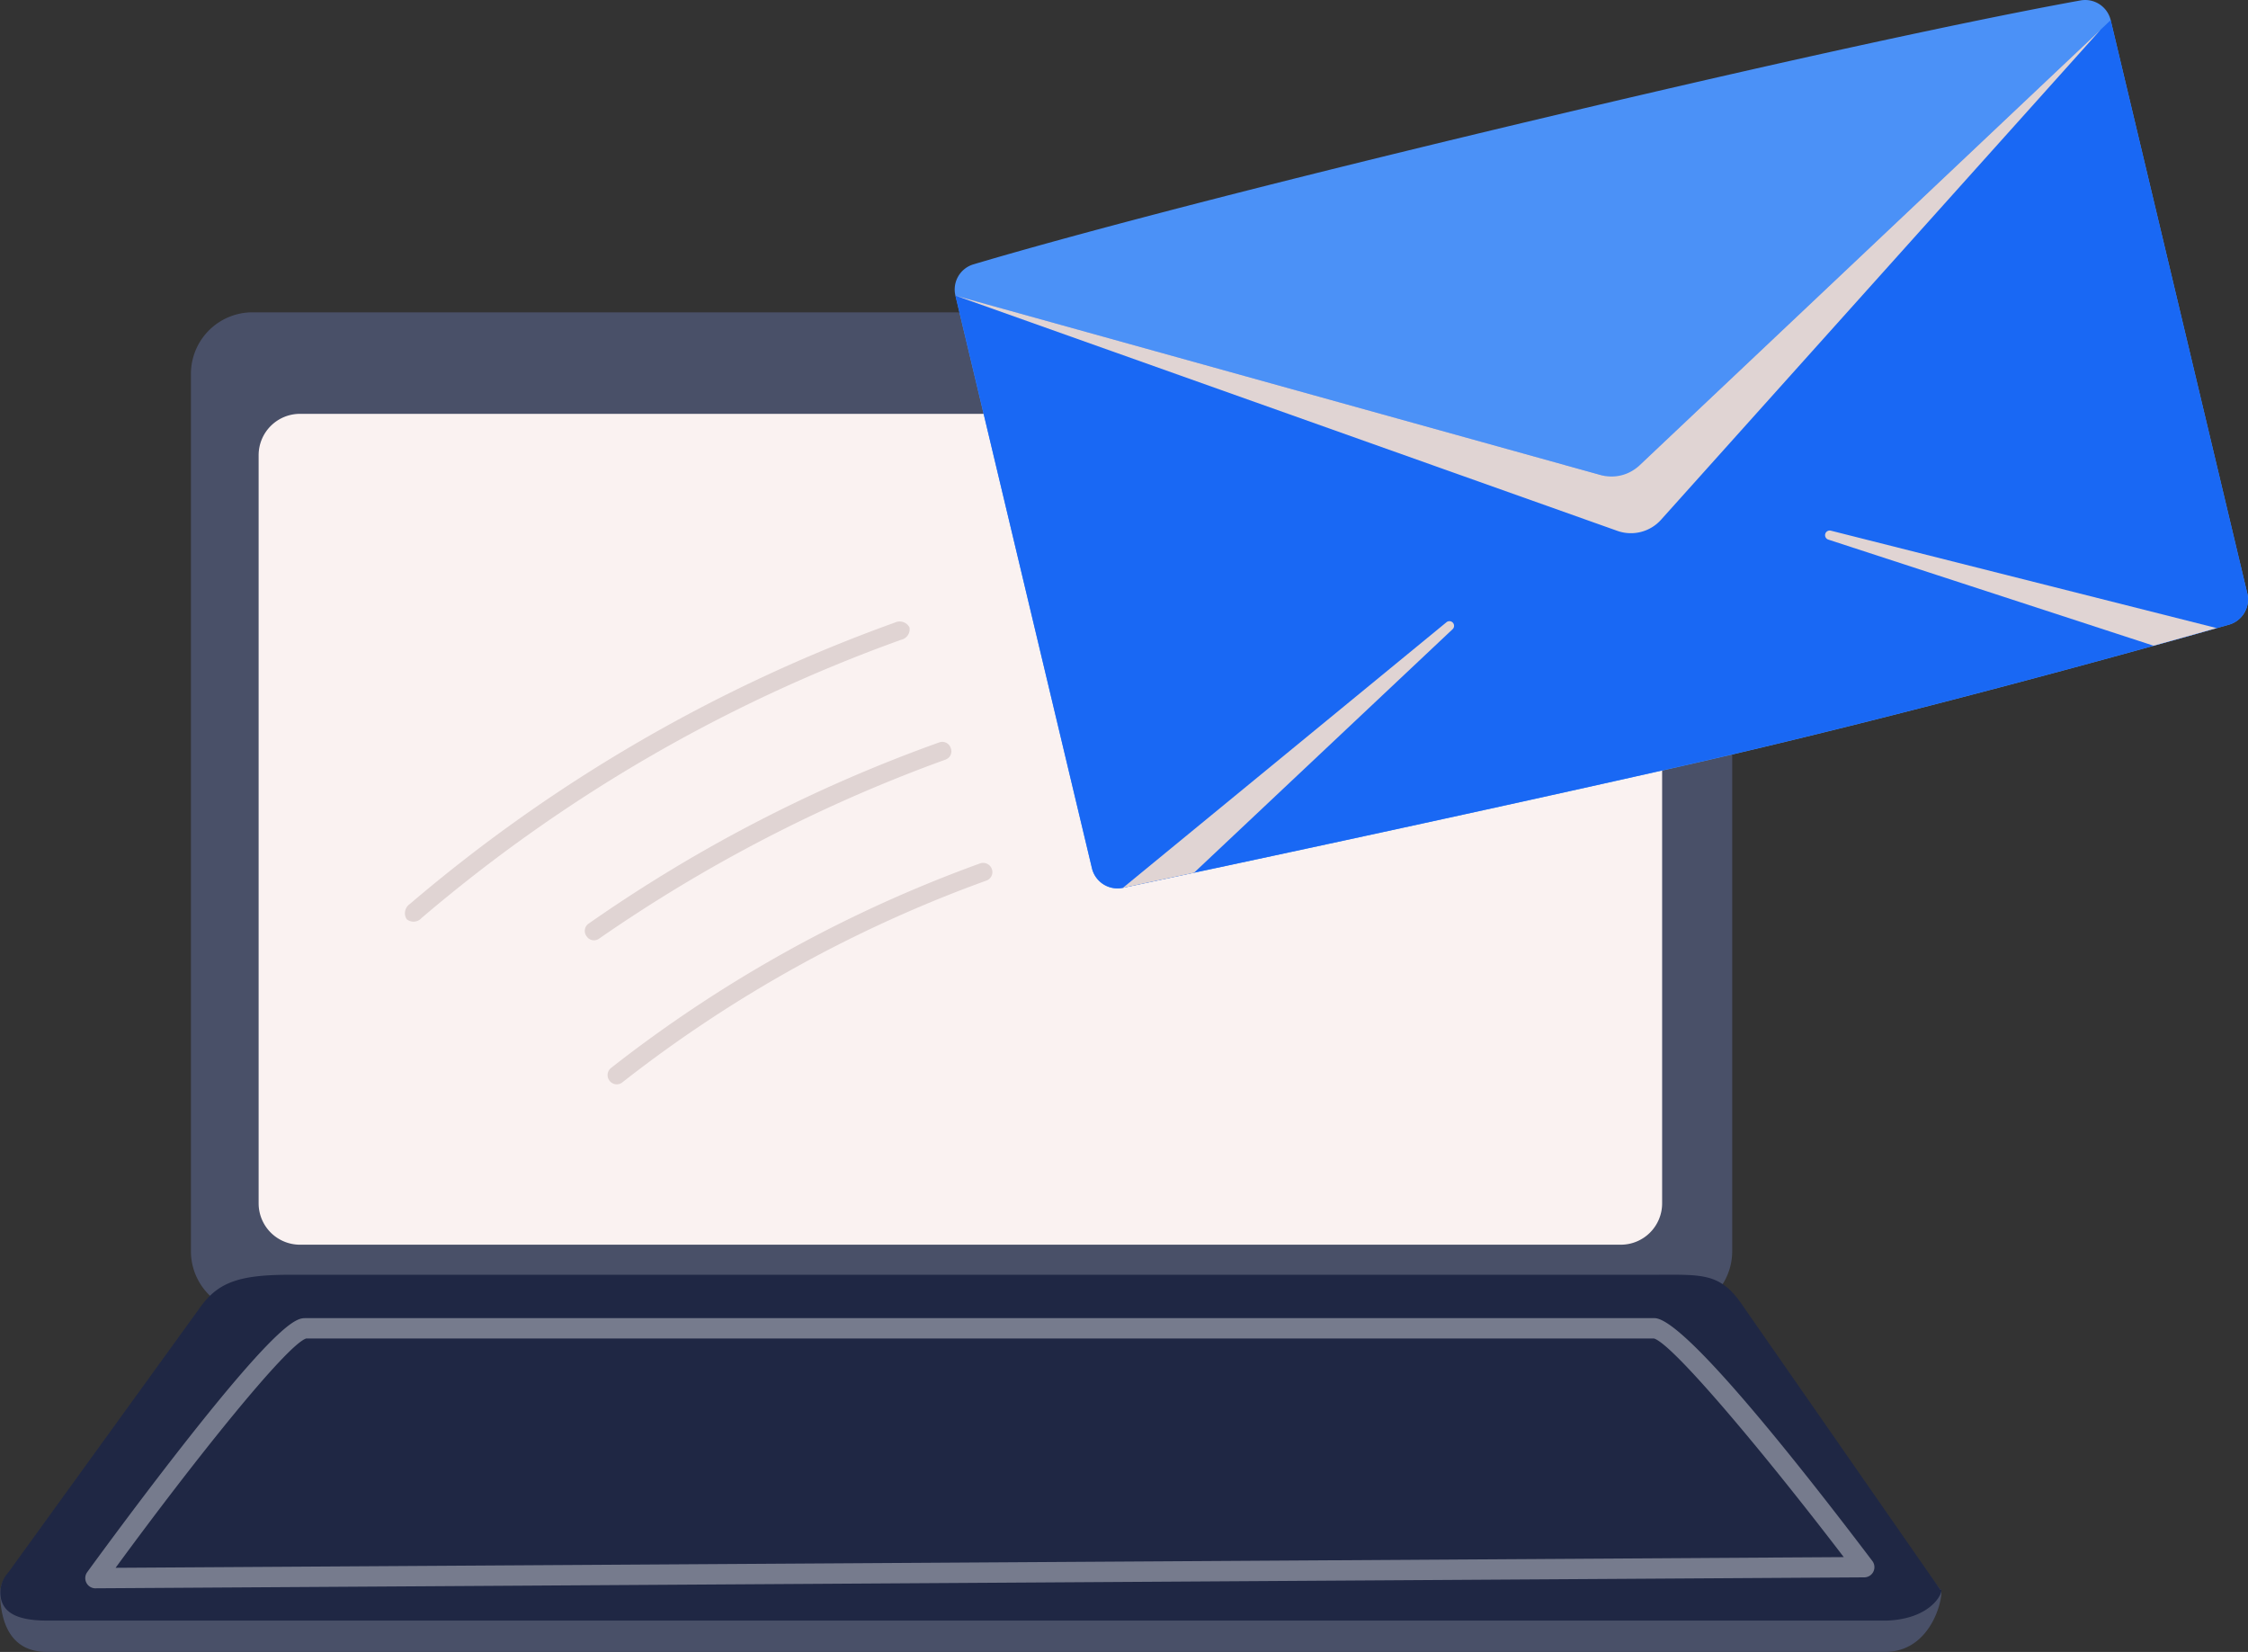 <?xml version="1.0" encoding="UTF-8" standalone="no"?>
<svg id="Group_11916" data-name="Group 11916" xmlns="http://www.w3.org/2000/svg" xmlns:xlink="http://www.w3.org/1999/xlink" width="162" height="119.034" viewBox="0 0 162 119.034">
  <rect x="0" y="0" width="162" height="119.034" fill="#333333" stroke="none"/>
  <defs>
    <clipPath id="clip-path">
      <rect id="Rectangle_5726" data-name="Rectangle 5726" width="162" height="119.034" fill="none"/>
    </clipPath>
    <clipPath id="clip-path-3">
      <rect id="Rectangle_5722" data-name="Rectangle 5722" width="82.526" height="36.281" fill="none"/>
    </clipPath>
    <clipPath id="clip-path-4">
      <rect id="Rectangle_5723" data-name="Rectangle 5723" width="23.883" height="19.231" fill="none"/>
    </clipPath>
    <clipPath id="clip-path-5">
      <rect id="Rectangle_5724" data-name="Rectangle 5724" width="28.216" height="8.3" fill="none"/>
    </clipPath>
  </defs>
  <g id="Group_11915" data-name="Group 11915" clip-path="url(#clip-path)">
    <g id="Group_11914" data-name="Group 11914">
      <g id="Group_11913" data-name="Group 11913" clip-path="url(#clip-path)">
        <path id="Path_34043" data-name="Path 34043" d="M140.46,127.394H38.236a4.436,4.436,0,0,1-4.423-4.424V59.729a4.437,4.437,0,0,1,4.423-4.424H140.46a4.437,4.437,0,0,1,4.424,4.424V122.97a4.437,4.437,0,0,1-4.424,4.424" transform="translate(-20.054 -32.8)" fill="#495068"/>
        <path id="Path_34044" data-name="Path 34044" d="M136,256.2H3.392c-2.828,0-3.31-2.438-3.39-4.041A2.191,2.191,0,0,1,.65,250.5l13.866-17c0-1.223,2.894-2.223,6.432-2.223h98.207c3.537,0,6.432,1,6.432,2.223l14.24,18.213c.327-.227-.253,4.33-3.825,4.484" transform="translate(0 -137.167)" fill="#495068"/>
        <path id="Path_34045" data-name="Path 34045" d="M136.031,250.642H3.421c-2.359,0-3.085-.691-3.308-1.514a2.123,2.123,0,0,1,.506-1.942l13.926-19.24c1.308-1.757,2.894-2.223,6.432-2.223h98.207c3.537,0,4.81-.183,6.432,2.223l14.24,20.473c.327-.227-.253,2.07-3.825,2.223" transform="translate(-0.029 -133.868)" fill="#1f2744"/>
        <path id="Path_34046" data-name="Path 34046" d="M143.965,133.151h-95.2A2.98,2.98,0,0,1,45.8,130.18V76.253a2.98,2.98,0,0,1,2.971-2.971h95.2a2.98,2.98,0,0,1,2.971,2.971V130.18a2.98,2.98,0,0,1-2.971,2.971" transform="translate(-27.162 -43.462)" fill="#faf2f1"/>
        <path id="Path_34047" data-name="Path 34047" d="M15.836,252.88a.735.735,0,0,1-.595-1.165c.033-.046,3.31-4.562,6.8-9.022,7.268-9.282,8.352-9.282,8.934-9.282h97.212c2.139,0,10.753,10.965,15.7,17.5a.735.735,0,0,1-.581,1.178l-127.464.789Zm15.181-18c-1.366.438-7.874,8.522-13.73,16.521l124.539-.771c-5.847-7.649-12.325-15.358-13.672-15.75Z" transform="translate(-8.957 -138.43)" fill="#767b8d"/>
        <path id="Path_34048" data-name="Path 34048" d="M105.088,145.974a106.1,106.1,0,0,1,25.173-13.007,106.1,106.1,0,0,0-25.173,13.007" transform="translate(-62.325 -78.859)" fill="#e0d4d3"/>
        <path id="Path_34049" data-name="Path 34049" d="M129.57,132.639a108.658,108.658,0,0,0-25,12.92.63.63,0,0,1-.873-.175.638.638,0,0,1,.1-.894,106.819,106.819,0,0,1,25.344-13.1.644.644,0,0,1,.794.432.626.626,0,0,1-.361.812" transform="translate(-61.417 -77.909)" fill="#e0d4d3"/>
        <path id="Path_34050" data-name="Path 34050" d="M73.6,131.934a111.818,111.818,0,0,1,34.772-20.175A111.818,111.818,0,0,0,73.6,131.934" transform="translate(-43.653 -66.281)" fill="#e0d4d3"/>
        <path id="Path_34051" data-name="Path 34051" d="M107.462,111.389A111.118,111.118,0,0,0,72.9,131.44a.772.772,0,0,1-1.075.081.8.8,0,0,1,.211-1.076,112.5,112.5,0,0,1,34.987-20.3.8.8,0,0,1,1.039.351.773.773,0,0,1-.6.893" transform="translate(-42.521 -65.29)" fill="#e0d4d3"/>
        <path id="Path_34052" data-name="Path 34052" d="M109.207,169.052a95.4,95.4,0,0,1,26.426-14.645,95.4,95.4,0,0,0-26.426,14.645" transform="translate(-64.768 -91.575)" fill="#e0d4d3"/>
        <path id="Path_34053" data-name="Path 34053" d="M134.9,154.074a94.7,94.7,0,0,0-26.229,14.536.647.647,0,0,1-.912-.1.661.661,0,0,1,.084-.927,96.1,96.1,0,0,1,26.622-14.754.664.664,0,0,1,.834.419.644.644,0,0,1-.4.825" transform="translate(-63.821 -90.62)" fill="#e0d4d3"/>
        <path id="Path_34054" data-name="Path 34054" d="M252.374,1.453l9.844,41.3a1.893,1.893,0,0,1-1.324,2.261c-5.541,1.574-23.338,6.558-39.686,10.25-16.315,3.684-34.348,7.516-40.017,8.715a1.893,1.893,0,0,1-2.234-1.413L169.121,21.3a1.891,1.891,0,0,1,1.3-2.252c4.025-1.2,15.626-4.484,39.713-10.226S246.062.777,250.2.031a1.89,1.89,0,0,1,2.176,1.423" transform="translate(-100.27 0)" fill="#4b91f7"/>
        <path id="Path_34055" data-name="Path 34055" d="M252.449,3.57l4.578,19.2,5.266,22.1a1.887,1.887,0,0,1-1.323,2.259c-.264.074-.555.159-.879.249-1.176.333-2.719.767-4.548,1.269l0,0c-1.809.5-3.9,1.075-6.187,1.693l-.007,0c-7.893,2.129-18.242,4.814-28.061,7.03-16.314,3.687-34.349,7.519-40.015,8.716a1.893,1.893,0,0,1-2.235-1.412L169.2,23.417l48.089,13.372Z" transform="translate(-100.346 -2.117)" fill="#1968f4"/>
        <g id="Group_11906" data-name="Group 11906" transform="translate(68.851 2.14)" style="mix-blend-mode: multiply;isolation: isolate">
          <g id="Group_11905" data-name="Group 11905">
            <g id="Group_11904" data-name="Group 11904" clip-path="url(#clip-path-3)">
              <path id="Path_34056" data-name="Path 34056" d="M169.2,24.417l47.7,16.953a2.916,2.916,0,0,0,3.147-.8L251.724,5.258l-33.238,31.4a2.917,2.917,0,0,1-2.783.69Z" transform="translate(-169.198 -5.258)" fill="#e0d4d3"/>
            </g>
          </g>
        </g>
        <g id="Group_11909" data-name="Group 11909" transform="translate(80.922 44.744)" style="mix-blend-mode: multiply;isolation: isolate">
          <g id="Group_11908" data-name="Group 11908">
            <g id="Group_11907" data-name="Group 11907" clip-path="url(#clip-path-4)">
              <path id="Path_34057" data-name="Path 34057" d="M198.861,129.186l23.33-19.15a.335.335,0,0,1,.442.5L203.983,128.1Z" transform="translate(-198.861 -109.955)" fill="#e0d4d3"/>
            </g>
          </g>
        </g>
        <g id="Group_11912" data-name="Group 11912" transform="translate(131.528 38.231)" style="mix-blend-mode: multiply;isolation: isolate">
          <g id="Group_11911" data-name="Group 11911">
            <g id="Group_11910" data-name="Group 11910" clip-path="url(#clip-path-5)">
              <path id="Path_34058" data-name="Path 34058" d="M351.439,100.978c-1.176.333-2.719.767-4.548,1.27l0,0-23.431-7.643a.335.335,0,0,1,.186-.644Z" transform="translate(-323.223 -93.951)" fill="#e0d4d3"/>
            </g>
          </g>
        </g>
      </g>
    </g>
  </g>
</svg>
